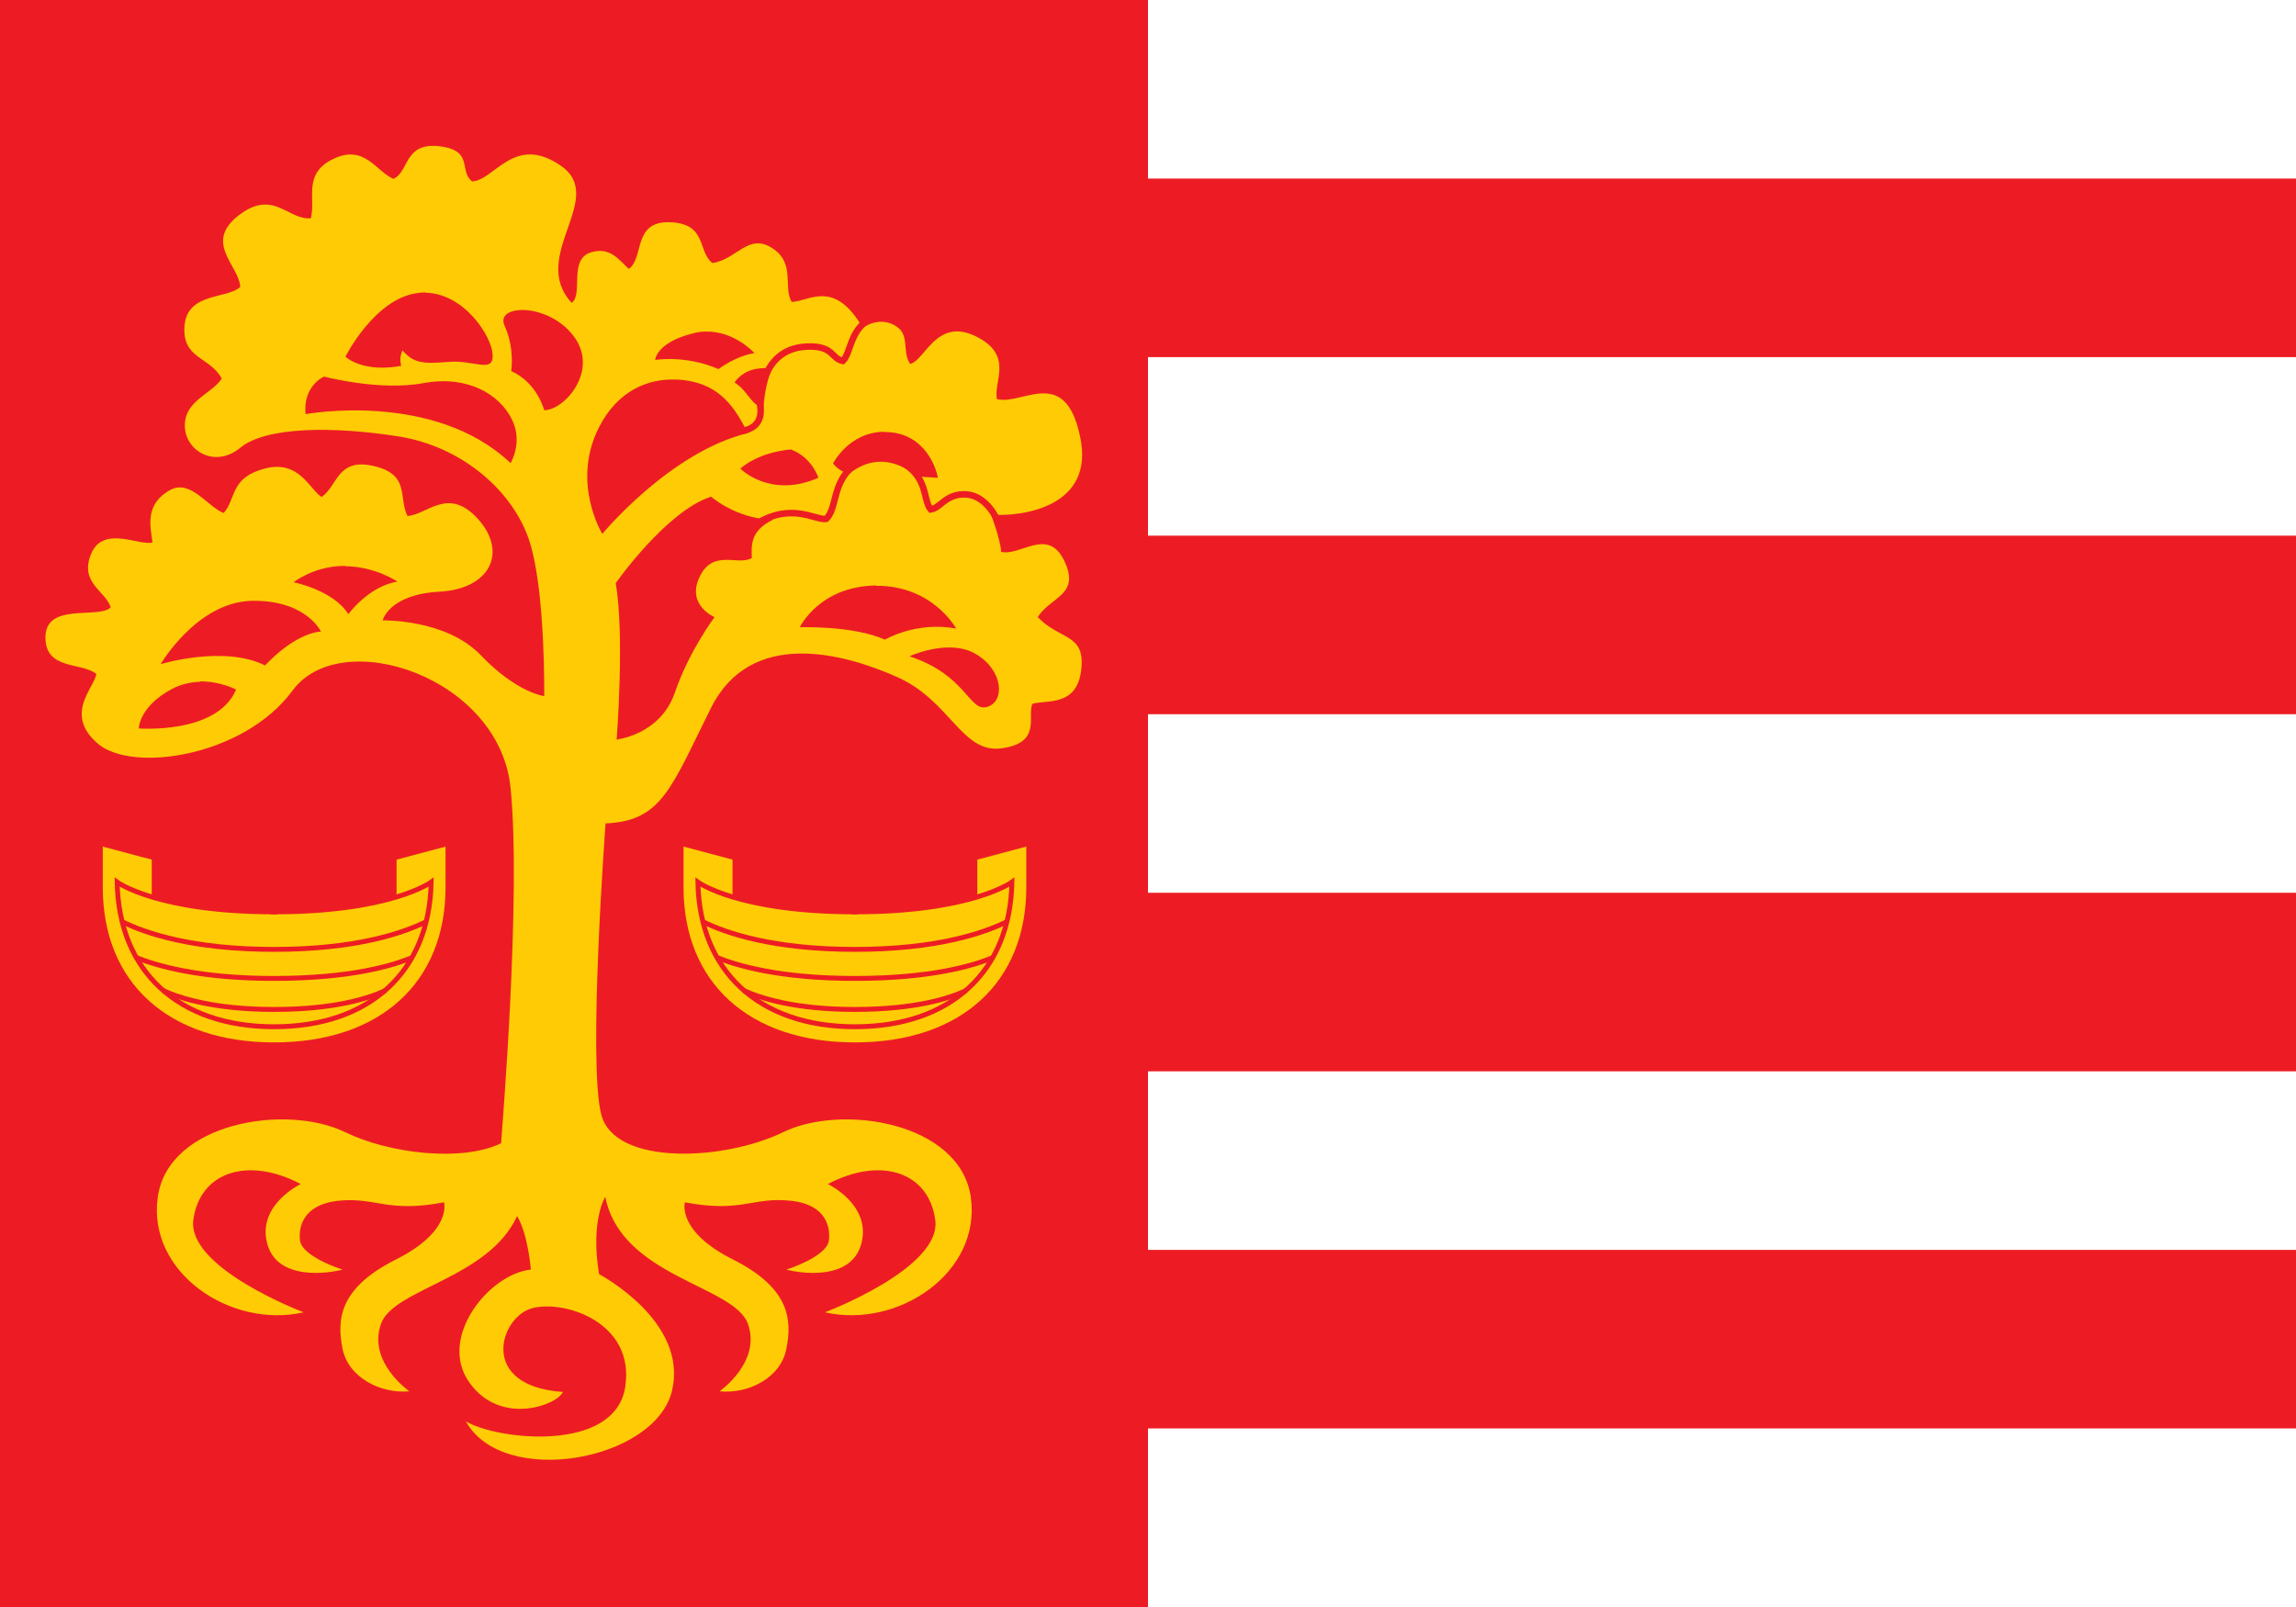 <svg height="420" width="600" xmlns="http://www.w3.org/2000/svg"><path d="m-0.0 0h600v420h-600z" fill="#ed1c24"/><g fill="#fff"><path d="m300.0 0h300v46.667h-300z"/><path d="m300 93.333h300v46.667h-300z"/><path d="m300 186.667h300v46.667h-300z"/><path d="m300 280h300v46.667h-300z"/><path d="m300 373.333h300v46.667h-300z"/></g><g stroke="#ed1c24"><g transform="matrix(.853 0 0 .853 -111.894 -177.433)"><path d="m263.8 252.7c-8.7 0-7.6 8.2-12.1 10.1-5.4-2.3-8.8-10.7-18.4-6.1-9.5 4.5-5.3 12.3-6.9 18.2-7 .6-11.5-9.1-22.1-.9-10.8 8.4 0 15.2.5 21.9-4 3.8-16.2 1.6-17.1 11.9-.8 10.3 7.8 9.4 11.4 16.2-3.1 4.8-11.2 6.6-11.3 14.3s9.1 13.4 17 6.9 28.4-6.6 48.3-3.5 35.6 17.1 40.4 32.5 4.4 47.1 4.4 47.1-8.4-1-19.4-12.5c-10.7-11.2-30.1-10.7-30.1-10.7s1.9-8 17.5-8.8c15.6-.9 20.8-12.2 11.7-22.3-9.2-10.1-15.6-1.2-21.6-.9-2.8-5.7.8-12.5-9.9-15.2-11.6-2.9-11.3 5.8-16.4 9.4-3.9-2.6-6.9-11.5-17.5-8.7s-8.6 9.2-12.5 13.6c-4.8-1.8-10.1-10.4-16.3-7.1-8.1 4.4-6.1 11.5-5.5 16.1-3.9 1.2-15.1-5.4-18.8 3.5s4.4 11.3 6 16.4c-3.7 3.7-20-1.7-20 9.2 0 10.1 10.9 7.5 15.6 11.2-.6 4.2-10.1 12.4.5 21.4s44.7 3.9 59.6-16.3c14.8-20.2 63.5-4.2 66.8 29.9 3.3 33-2.6 104.2-2.9 108.8-12 5.8-34.2 3.2-47.8-3.4-18-8.8-54.3-3-57.4 20-3.2 23 22.3 40.3 44.7 35.2 0 0-35.7-13.5-33.8-28.3 2-14.8 16.8-19.5 32.9-11 0 0-13.3 6.3-10.3 18.1s19.2 9.2 23.1 8.1c-5.3-1.7-12.5-5.2-13-8.8s.4-11.1 11.9-12.3c11.5-1.1 14.8 3.8 32.2.5 0 0 2.6 8.8-14.7 17.5s-18.2 18.2-16.4 27.3c1.8 9 11.8 13.9 20.5 13.1 0 0-12.9-8.9-8.7-20.7 3.9-10.8 32.9-13.8 41.7-33 3.4 5.7 4.2 16.4 4.2 16.4-12.9 1.4-28.5 20.9-18.9 34.5 9.6 13.7 27.2 6.9 28.7 3-26-1.8-19.3-22.8-9.6-25.6s31.9 4.1 28.7 24.2c-3.3 20.2-39.3 16.1-48.8 10.4 11.3 20.5 57.8 12.2 63.1-9.2s-22.3-35.9-22.3-35.9c-2.7-16.4 1.9-23.7 1.9-23.7 4.9 24.6 39.4 27.1 43.7 38.9 4.2 11.8-8.7 20.7-8.7 20.7 8.7.9 18.8-4 20.5-13.1 1.8-9 .9-18.6-16.4-27.3s-14.7-17.5-14.7-17.5c17.4 3.3 20.7-1.7 32.2-.5 11.5 1.1 12.4 8.6 11.9 12.3-.5 3.6-7.7 7.1-13 8.8 3.9 1.1 20 3.7 23-8.1s-10.3-18.1-10.3-18.1c16.1-8.5 30.9-3.8 32.9 11s-33.8 28.3-33.8 28.3c22.5 5.1 47.9-12.2 44.7-35.2s-39.4-28.8-57.5-20c-18 8.8-51.5 10.4-55.7-5.3-4.2-15.8 1.3-89.3 1.3-89.3 17.3-.7 20.1-11 32.3-35.4s40.5-16.8 56.9-9.5c16.4 7.2 19.9 23.5 32 21.9 12.4-1.6 8-9.6 9.5-13.6 4.1-1.4 13.6 1.1 15-10.3s-6.4-9.1-13.3-16.3c3.9-6.3 13.2-6.7 8.1-17.3-5-10.4-13.4-1.3-19.3-2.7-.2-3.7-3.1-11.4-3.1-11.4 9.2.7 32.2-2.2 27.2-24.2-4.6-21.6-17.7-9.2-25.4-11.2-1.2-5.3 5.4-13.5-6.6-19.3s-15.5 7.6-20 8.5c-2.7-3.9.3-9.2-4.9-11.9-5.1-2.7-9.6.9-9.6.9-8.8-15.3-16.6-8-21.8-8-2.7-4.6 1.3-11.8-6-16.5s-10.9 3.6-18.3 4.6c-4.6-3.6-1.5-12.1-13-12.5s-7.8 11-12.6 14.3c-3-2.8-5.7-6.8-11.5-5.1-7.1 2.1-2.3 12.9-6 15.5-13.2-14.4 11-32.1-3.3-42s-20.3 4.5-27.2 4.8c-4.2-3.3.7-9.5-10.1-10.8-.7-.1-1.3-.1-1.9-.1zm-2.3 45c11.9.2 20.3 13.3 20.6 18.9.4 6-5.8 1.6-13.5 2.3-7.7.6-10.6.5-14.1-3.5-1.2 2.3-.4 4.7-.4 4.7-8.7 1.6-14.4-.5-17.1-2.8 0 0 8.9-17.8 22.1-19.5.8-.1 1.6-.2 2.4-.2zm29.1 5.3c4.9-.2 12 2.2 16.4 8.1 7.8 10.5-2.9 22.6-9.1 22.6 0 0-2.1-8.4-10.1-12 0 0 1.1-7-2-13.8-1.4-3 1-4.7 4.8-4.9zm56.7 6.6c9-.2 15 6.6 15 6.6-6 1-11 4.9-11 4.9-10.1-4.4-19.4-2.8-19.4-2.8s.3-5.3 11.4-8.1c1.4-.4 2.7-.6 4-.6zm18.2 11.2c.7 0 1.5 0 2.3.1-2.5 5.1-2.7 12.1-2.7 12.1-4.1-1-4.5-5-8.9-7.8 1.6-2.2 4.1-4.3 9.2-4.4zm-135 2.6s16.9 4.5 30.4 2 23.3 3.4 27.1 11.1c3.5 7-.4 13.4-.4 13.4-23.5-22.3-62.8-15-62.8-15-.9-8.6 5.6-11.5 5.6-11.5zm107.2.9c3.6 0 6.9.8 9.3 1.8 7.9 3.2 11.3 11 13.3 14.6-23.9 5.8-44.6 30.9-44.6 30.9s-9.6-15.6-1.1-32.5c5.8-11.6 15.3-15 23.2-14.8zm64.4 16.1h1.1c11.6.6 14.9 11.4 15.3 14l-6.5-.4s-9.7-9.6-20.7-.8c0 0-3.1-.7-4.9-3.2 0 0 4.8-9.6 15.7-9.7zm-28.5 5.4c6.3 2.3 8.3 8.6 8.3 8.6-14.8 6.5-23.9-2.8-23.9-2.8s4.9-4.9 15.6-5.9zm-24.8 14.2s7.6 6.9 19.1 7.3c-7 3.4-6.5 7.9-6.4 11.7-4.3 2.5-12-3-16.1 6-3.9 8.5 4.7 12.1 4.7 12.1s-7.8 10.3-12.2 23.2c-4.5 12.9-17.8 14.3-17.8 14.3s2.5-32.2-.3-47.9c0 0 15.5-22.1 29.2-26.5zm-111.8 21.5c9.2.1 15.9 4.7 15.9 4.7-8.9 1.5-15 10-15 10-4.6-7.4-16.8-9.8-16.8-9.8 5.5-3.8 11-5 15.8-5zm162.6 6c17.4-.1 24.5 13.1 24.5 13.1-12.3-2.3-21.8 3.4-21.8 3.4-9.9-4.4-26.1-3.8-26.1-3.8s6-12.6 23.4-12.8zm-190 4.6c15.6.2 19.9 9.4 19.9 9.4-8.6.8-17.1 10.4-17.1 10.4-12.6-6.3-32-.4-32-.4s11-18.9 27.8-19.4h1.5zm212.3 14.3c2.9 0 5.8.5 8.4 2.1 8.3 5 8.8 14.5 3.3 16.1-5.5 1.7-6.3-9.8-23.8-15.5 0 0 5.8-2.7 12.1-2.7zm-229.5 10.4c6.3-.1 11.1 2.5 11.1 2.5-5.8 13.8-29.8 11.9-29.8 11.9s0-6.5 9.8-11.9c3-1.7 6.2-2.3 9-2.4z" fill="#ffcb05" stroke="none"/><path d="m436.8 367.6s-3.1-7.6-9.5-8.1c-6.4-.4-7.9 4.2-11 4.6-2.5-3-.6-10.3-9.5-14.7m-14.1 1.2c-6.7 5.5-5 13.1-8.4 16.4-3.4.5-10.5-5.2-21.4 1.5m2.7-45.2c1.7-4 5-8.8 12.9-9.1 8.1-.3 7.3 3.7 10.9 4.4 2.4-2.3 2.2-9.4 8.1-12.7m-34.1 23.9s4.1 9.5-6 10.4" fill="none" stroke="#ed1c24" stroke-width="2"/></g><g><g transform="matrix(.853 0 0 .853 -109.619 -177.433)"><path d="m265 467.4v12.5c0 29.1-20 47.5-52.5 47.5s-52.5-18.4-52.5-47.5v-12.5l15 4v11s10 5 37.5 5 37.5-5 37.5-5v-11z" fill="#ffcb05" stroke="none"/><g fill="none" stroke="#ed1c24" stroke-width="1.5"><path d="m213.5 487.4h-2.1 1 1z"/><path d="m166.1 490.5c6.9 3.4 21.3 8.4 46.4 8.4s39.4-5 46.4-8.4"/><path d="m212.5 522.6c-29.4 0-47.6-17-48.1-44.3 0 0 12.4 9.1 48.1 9.1s48.1-9.1 48.1-9.1c-.5 27.3-18.7 44.3-48.1 44.3z"/><path d="m170 501.3c6.4 2.6 19.5 6.5 42.5 6.5s36.2-3.8 42.5-6.5"/><path d="m178.4 511.5c5.1 2.3 15.6 5.8 34.1 5.8s29-3.4 34.1-5.8"/></g></g><g transform="matrix(.853 0 0 .853 42.145 -177.433)"><path d="m265 467.4v12.5c0 29.1-20 47.5-52.5 47.5s-52.5-18.4-52.5-47.5v-12.5l15 4v11s10 5 37.5 5 37.5-5 37.5-5v-11z" fill="#ffcb05" stroke="none"/><g fill="none" stroke="#ed1c24" stroke-width="1.5"><path d="m213.5 487.4h-2.1 1 1z"/><path d="m166.1 490.5c6.9 3.4 21.3 8.4 46.4 8.4s39.4-5 46.4-8.4"/><path d="m212.5 522.6c-29.4 0-47.6-17-48.1-44.3 0 0 12.4 9.1 48.1 9.1s48.1-9.1 48.1-9.1c-.5 27.3-18.7 44.3-48.1 44.3z"/><path d="m170 501.3c6.4 2.6 19.5 6.5 42.5 6.5s36.2-3.8 42.5-6.5"/><path d="m178.4 511.5c5.1 2.3 15.6 5.8 34.1 5.8s29-3.4 34.1-5.8"/></g></g></g></g></svg>